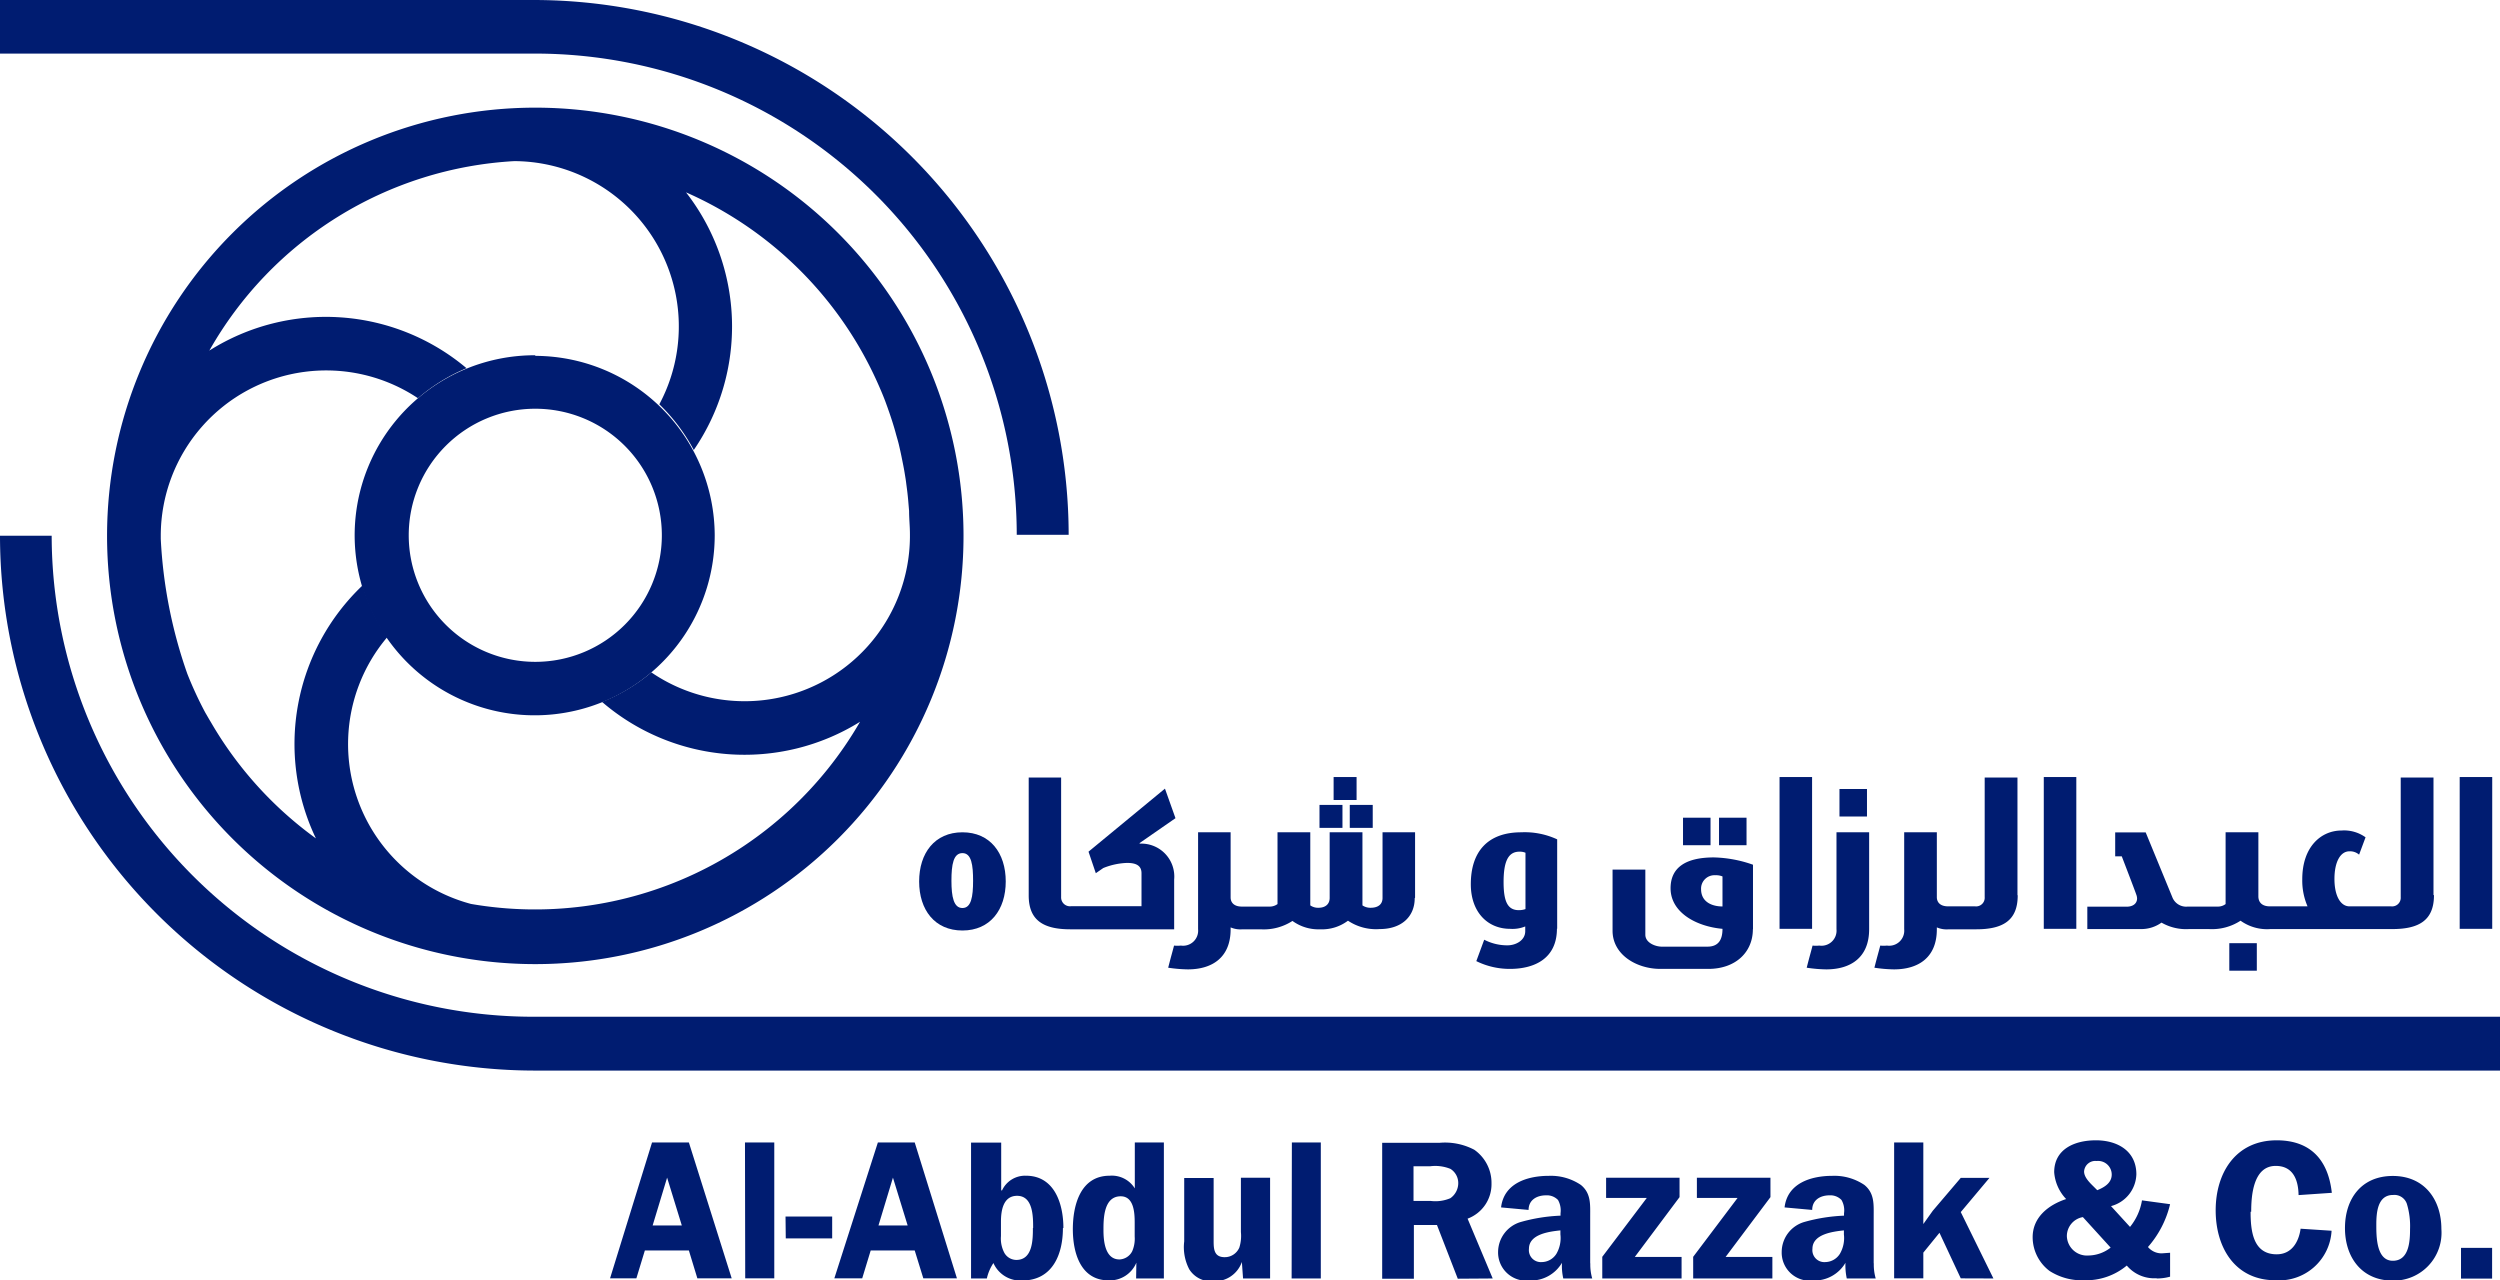 <svg xmlns="http://www.w3.org/2000/svg" viewBox="0 0 209 107.04"><defs><style>.cls-1{fill:#001c71;}</style></defs><title>Asset 1</title><g id="Layer_2" data-name="Layer 2"><g id="Layer_1-2" data-name="Layer 1"><path class="cls-1" d="M76.07,44.61v.3a13.82,13.82,0,0,1-21.62,11.3,15,15,0,0,1-4.12,2.47A18.27,18.27,0,0,0,71.9,60.34,31.37,31.37,0,0,1,39.38,75.57a13.83,13.83,0,0,1-7-22.31,15,15,0,0,1-2.07-4.32,18.29,18.29,0,0,0-3.9,21.15,31.48,31.48,0,0,1-8.8-9.75c-.15-.24-.29-.5-.44-.75a31.13,31.13,0,0,1-1.51-3.26,39.78,39.78,0,0,1-2.22-11.28v-.3A13.83,13.83,0,0,1,34.94,33.29,15.16,15.16,0,0,1,39,30.78,18.25,18.25,0,0,0,17.5,29.31,31.3,31.3,0,0,1,43,13.47,13.82,13.82,0,0,1,55.12,33.8,15.28,15.28,0,0,1,58,37.62a18.26,18.26,0,0,0-.65-21.54A31.42,31.42,0,0,1,73.5,32.31l.16.37c.17.4.33.8.47,1.2.07.18.13.37.2.56.21.61.41,1.23.58,1.87.08.29.17.58.24.88s.15.65.22,1,.18.87.25,1.3.11.65.15,1c.07.51.13,1,.17,1.52l.06.71c0,.64.07,1.28.07,1.94m4.48.14a35.8,35.8,0,1,0-35.8,35.8,35.8,35.8,0,0,0,35.8-35.8"/><path class="cls-1" d="M44.75,55.33A10.58,10.58,0,1,1,55.33,44.75,10.58,10.58,0,0,1,44.75,55.33m0-25.63a15.05,15.05,0,1,0,15,15.05,15.05,15.05,0,0,0-15-15"/><path class="cls-1" d="M89.34,44.71A44.75,44.75,0,0,0,44.59,0H0V4.48H44.75A40.27,40.27,0,0,1,85,44.71Z"/><path class="cls-1" d="M0,44.79A44.75,44.75,0,0,0,44.75,89.5H209V85H44.59A40.27,40.27,0,0,1,4.32,44.79Z"/><rect class="cls-1" x="186.37" y="78.85" width="2.3" height="2.3"/><rect class="cls-1" x="153.78" y="65.96" width="2.3" height="2.3"/><rect class="cls-1" x="143.71" y="68.36" width="2.3" height="2.3"/><rect class="cls-1" x="112.84" y="67.29" width="1.92" height="1.92"/><rect class="cls-1" x="110.31" y="67.29" width="1.92" height="1.92"/><rect class="cls-1" x="111.49" y="64.96" width="1.92" height="1.92"/><rect class="cls-1" x="140.7" y="68.36" width="2.3" height="2.3"/><rect class="cls-1" x="205.63" y="64.96" width="2.72" height="12.69"/><path class="cls-1" d="M203.44,74.82V65H200.7V75a.72.72,0,0,1-.81.77h-3.48c-.72,0-1.25-.84-1.25-2.29s.51-2.31,1.25-2.31a1.14,1.14,0,0,1,.81.28l.54-1.45a3.07,3.07,0,0,0-2-.57c-1.72,0-3.29,1.36-3.29,4.07a5.43,5.43,0,0,0,.44,2.27h-3.16c-.62,0-.95-.32-.95-.84V69.58h-2.74v6a1.07,1.07,0,0,1-.69.21H182.9a1.24,1.24,0,0,1-1.3-.8l-2.22-5.4h-2.55v2h.55s1.12,2.91,1.21,3.19a1,1,0,0,1,.07.33c0,.39-.3.69-.88.69H174.5v1.87H179a2.88,2.88,0,0,0,1.7-.54,4.13,4.13,0,0,0,2.31.54h1.65a4.37,4.37,0,0,0,2.65-.7,3.79,3.79,0,0,0,2.5.7H200c2.28,0,3.48-.77,3.48-2.83"/><rect class="cls-1" x="170.86" y="64.96" width="2.72" height="12.69"/><path class="cls-1" d="M168.66,74.82V65h-2.74V75a.72.72,0,0,1-.81.77h-2.26c-.6,0-.93-.3-.93-.77V69.58h-2.73v8.1a1.26,1.26,0,0,1-1.44,1.37,2.59,2.59,0,0,1-.56,0c-.21.81-.19.68-.49,1.85a11.78,11.78,0,0,0,1.63.14c2.06,0,3.59-1,3.59-3.35v-.16a2.07,2.07,0,0,0,1,.16h2.29c2.28,0,3.47-.77,3.47-2.83"/><path class="cls-1" d="M156.26,77.65V69.58h-2.73v8.1a1.26,1.26,0,0,1-1.44,1.37,2.59,2.59,0,0,1-.56,0c-.21.81-.19.68-.49,1.85a11.78,11.78,0,0,0,1.63.14c2.06,0,3.59-1,3.59-3.35"/><rect class="cls-1" x="148.77" y="64.96" width="2.72" height="12.69"/><path class="cls-1" d="M144,75.78c-.84,0-1.79-.35-1.79-1.45a1.12,1.12,0,0,1,1.19-1.16,1.41,1.41,0,0,1,.6.1Zm2.55,1.9V72.29a10.51,10.51,0,0,0-3.27-.61c-2.35,0-3.62.84-3.62,2.58,0,2,2.11,3.19,4.34,3.39,0,.77-.23,1.49-1.26,1.49h-3.82c-.51,0-1.37-.31-1.37-1V72.7h-2.74v5.11c0,2,2,3.19,4,3.19h4c2.29,0,3.73-1.4,3.73-3.32"/><path class="cls-1" d="M127.53,76a1.71,1.71,0,0,1-.55.09c-.91,0-1.28-.66-1.28-2.35s.37-2.54,1.32-2.54a1.2,1.2,0,0,1,.51.09Zm2.65,1.65V70.17a6.45,6.45,0,0,0-3-.59c-2.82,0-4.22,1.63-4.22,4.34,0,2.35,1.42,3.73,3.28,3.73a2.82,2.82,0,0,0,1.27-.2v.4c0,.75-.76,1.18-1.49,1.18a4.18,4.18,0,0,1-1.94-.47l-.66,1.79a6.3,6.3,0,0,0,2.81.65c2.05,0,3.93-.86,3.93-3.37"/><path class="cls-1" d="M118.3,75.05V69.58h-2.72v5.49c0,.5-.33.82-1,.82a1.19,1.19,0,0,1-.68-.2V69.58h-2.74v5.49c0,.5-.34.82-.94.82a1.14,1.14,0,0,1-.68-.2V69.58h-2.74v6a1.09,1.09,0,0,1-.69.21h-2.3c-.6,0-.93-.3-.93-.77V69.58h-2.72v8.1a1.26,1.26,0,0,1-1.44,1.37,2.64,2.64,0,0,1-.57,0c-.21.81-.19.68-.49,1.85a11.93,11.93,0,0,0,1.64.14c2.05,0,3.58-1,3.58-3.35v-.16a2.07,2.07,0,0,0,1,.16h1.51a4.4,4.4,0,0,0,2.66-.7,3.69,3.69,0,0,0,2.32.7,3.6,3.6,0,0,0,2.32-.72,4.21,4.21,0,0,0,2.65.7c1.85,0,2.93-1.06,2.93-2.58"/><path class="cls-1" d="M95.27,70.48l3-2.08-.88-2.47L91,71.2,91.61,73l.62-.43,0,0a5.76,5.76,0,0,1,2-.43c.74,0,1.2.22,1.2.86v2.76H89.54a.74.74,0,0,1-.83-.77V65H86v9.86c0,2.06,1.2,2.83,3.48,2.83h8.68V73.53a2.75,2.75,0,0,0-2.88-3"/><path class="cls-1" d="M81.35,73.63c0,1.35-.16,2.28-.89,2.28s-.92-.93-.92-2.28.16-2.31.92-2.31.89,1,.89,2.31m2.73.06c0-2.37-1.3-4.11-3.62-4.11s-3.62,1.74-3.62,4.11,1.3,4.1,3.62,4.1,3.62-1.74,3.62-4.1"/><path class="cls-1" d="M57,102.45H54.56l1.21-4Zm1.3,4.42h2.87L57.59,95.51H54.51L51,106.87H53.2l.71-2.33h3.68Zm4,0h2.43V95.51H62.28Zm3.39-3.34h3.88V101.7H65.67Zm10.19-1.08H73.44l1.21-4Zm1.31,4.42H80L76.47,95.51H73.39l-3.64,11.36h2.33l.71-2.33h3.68Zm9.16-4.21c0,.92,0,2.67-1.38,2.67a1.16,1.16,0,0,1-1-.58,2.55,2.55,0,0,1-.29-1.41v-1.21c0-.89.17-2.16,1.35-2.16,1.34,0,1.34,1.75,1.34,2.69m2.53,0c0-2-.73-4.37-3.13-4.37a2.12,2.12,0,0,0-2,1.23h-.07v-4H81.18v11.36H82.5a3.9,3.9,0,0,1,.55-1.29,2.46,2.46,0,0,0,2.4,1.46c2.53,0,3.41-2.17,3.41-4.38m6,.7a2.65,2.65,0,0,1-.21,1.24,1.25,1.25,0,0,1-1.06.68c-1.21,0-1.34-1.54-1.34-2.45s0-2.83,1.44-2.83c1.11,0,1.17,1.39,1.17,2.2Zm.12,3.51h2.32V95.51H94.87v3.84a2.26,2.26,0,0,0-2.1-1.06c-2.45,0-3.08,2.47-3.08,4.47s.66,4.28,3,4.28A2.41,2.41,0,0,0,95,105.56h0Zm8.94,0h2.26V98.46h-2.44V103a3.25,3.25,0,0,1-.13,1.29,1.32,1.32,0,0,1-1.23.81c-.86,0-.92-.64-.92-1.32v-5.3H99v5.3a4,4,0,0,0,.42,2.33,2.15,2.15,0,0,0,2,1,2.4,2.4,0,0,0,2.4-1.61h0Zm4.06,0h2.44V95.51H108Zm13.93-8a1.54,1.54,0,0,1-.66,1.29,3.2,3.2,0,0,1-1.63.23h-1.45v-2.9h1.39a3.37,3.37,0,0,1,1.7.22,1.4,1.4,0,0,1,.65,1.16m2.88,8-2.1-5a3.07,3.07,0,0,0,2-2.93,3.38,3.38,0,0,0-1.44-2.83,5.25,5.25,0,0,0-2.92-.58h-4.78v11.36h2.65v-4.49h1.93l1.74,4.49Zm5.66-3.69a2.63,2.63,0,0,1-.33,1.62,1.47,1.47,0,0,1-1.23.7,1,1,0,0,1-1.07-1.11c0-1.23,1.7-1.44,2.63-1.54Zm2.49,2.43v-3.92c0-1,.08-1.94-.78-2.64a4.48,4.48,0,0,0-2.67-.76c-1.77,0-3.76.6-4,2.64l2.3.21c0-.83.68-1.22,1.46-1.22a1.28,1.28,0,0,1,1,.39,1.79,1.79,0,0,1,.21,1.11v.2a14.2,14.2,0,0,0-3.33.53,2.63,2.63,0,0,0-1.89,2.5,2.36,2.36,0,0,0,2.65,2.39,3,3,0,0,0,2.69-1.48,4.84,4.84,0,0,0,.11,1.31h2.42a4.11,4.11,0,0,1-.16-1.26m1,1.26h6.63v-1.8h-3.91l3.74-5V98.46h-6.14v1.69h3.4l-3.72,4.92Zm7.6,0h6.62v-1.8h-3.91l3.75-5V98.46h-6.15v1.69h3.4l-3.71,4.92Zm12.6-3.69a2.63,2.63,0,0,1-.33,1.62,1.47,1.47,0,0,1-1.22.7,1,1,0,0,1-1.08-1.11c0-1.23,1.71-1.44,2.63-1.54Zm2.49,2.43v-3.92c0-1,.08-1.94-.78-2.64a4.48,4.48,0,0,0-2.67-.76c-1.77,0-3.76.6-4,2.64l2.31.21c0-.83.68-1.22,1.45-1.22a1.28,1.28,0,0,1,1,.39,1.73,1.73,0,0,1,.21,1.11v.2a14.29,14.29,0,0,0-3.33.53,2.62,2.62,0,0,0-1.88,2.5,2.35,2.35,0,0,0,2.65,2.39,3,3,0,0,0,2.68-1.48,5.28,5.28,0,0,0,.11,1.31h2.42a4.11,4.11,0,0,1-.16-1.26m10,1.26-2.73-5.55,2.4-2.86h-2.4l-2.34,2.75-.79,1.11V95.51h-2.44v11.36h2.44v-2.15l1.35-1.66,1.78,3.81Zm8.68-7.38-.25-.25c-.32-.32-.85-.8-.85-1.31a.94.94,0,0,1,1.05-.88,1.14,1.14,0,0,1,1.26,1.13c0,.71-.62,1.07-1.21,1.31m-1.2,2.25,2.32,2.55a3.07,3.07,0,0,1-1.85.66,1.68,1.68,0,0,1-1.81-1.61,1.61,1.61,0,0,1,1.34-1.6m6.18,5.13a4.13,4.13,0,0,0,1.11-.15v-2l-.69.05a1.48,1.48,0,0,1-1.16-.53,8.36,8.36,0,0,0,1.85-3.58l-2.35-.32a4.75,4.75,0,0,1-1,2.22l-1.59-1.74a2.83,2.83,0,0,0,2.12-2.66c0-1.94-1.57-2.84-3.38-2.84s-3.49.75-3.49,2.67a3.63,3.63,0,0,0,1,2.24c-1.48.49-2.8,1.52-2.8,3.19a3.54,3.54,0,0,0,1.41,2.82,5,5,0,0,0,2.91.78,5.32,5.32,0,0,0,3.55-1.23,3,3,0,0,0,2.48,1.06m7.92-5.56c0-1.38.18-3.83,2.05-3.83,1.46,0,1.89,1.18,1.91,2.44l2.78-.19c-.3-2.73-1.76-4.39-4.61-4.39-3.41,0-5.1,2.7-5.1,5.85s1.64,5.85,5,5.85a4.39,4.39,0,0,0,4.69-4.14l-2.59-.17c-.15,1.09-.73,2.14-2,2.14-2,0-2.18-2-2.18-3.56m13.33,1.44c0,1-.07,2.66-1.44,2.66s-1.38-2-1.38-3,.09-2.5,1.4-2.5a1.1,1.1,0,0,1,1.16.76,6.42,6.42,0,0,1,.26,2.09m2.62,0c0-2.48-1.43-4.44-4.06-4.44s-4,1.91-4,4.36,1.41,4.39,4,4.39a4,4,0,0,0,4.06-4.31m4.24,1.57h-2.6v2.57h2.6Z"/></g></g></svg>
